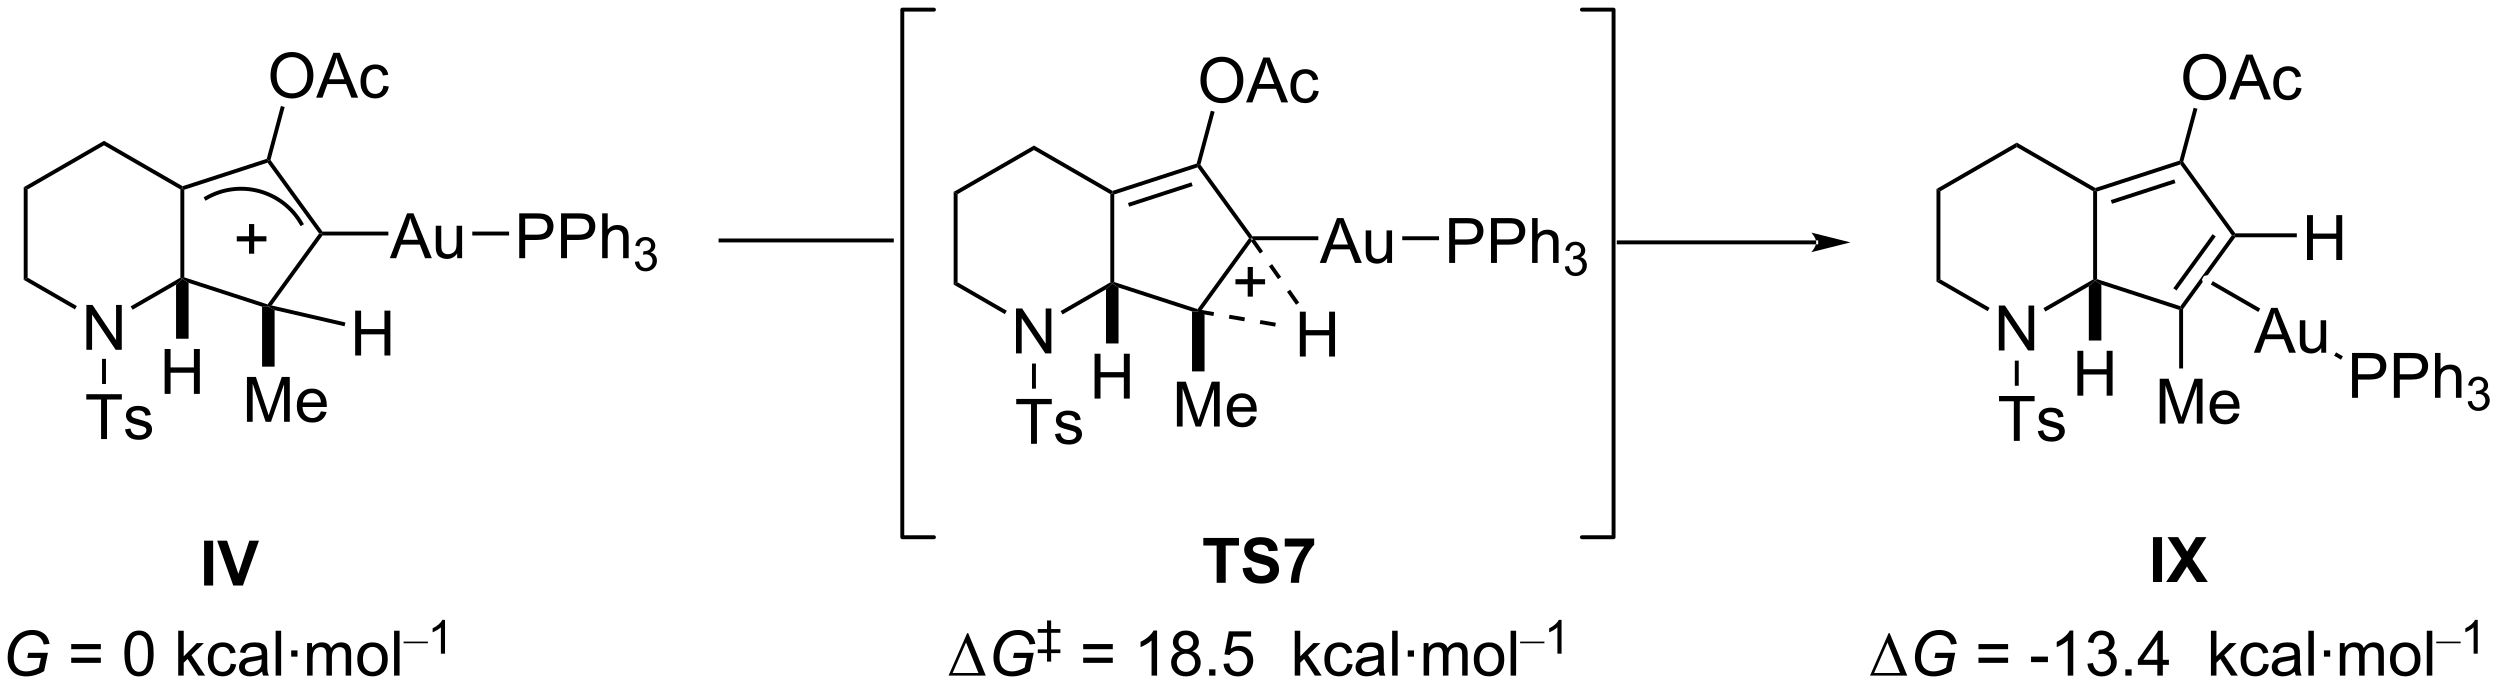 <?xml version="1.0" encoding="UTF-8"?>
<!DOCTYPE svg PUBLIC '-//W3C//DTD SVG 1.0//EN'
          'http://www.w3.org/TR/2001/REC-SVG-20010904/DTD/svg10.dtd'>
<svg stroke-dasharray="none" shape-rendering="auto" xmlns="http://www.w3.org/2000/svg" font-family="'Dialog'" text-rendering="auto" width="875" fill-opacity="1" color-interpolation="auto" color-rendering="auto" preserveAspectRatio="xMidYMid meet" font-size="12px" viewBox="0 0 875 240" fill="black" xmlns:xlink="http://www.w3.org/1999/xlink" stroke="black" image-rendering="auto" stroke-miterlimit="10" stroke-linecap="square" stroke-linejoin="miter" font-style="normal" stroke-width="1" height="240" stroke-dashoffset="0" font-weight="normal" stroke-opacity="1"
><!--Generated by the Batik Graphics2D SVG Generator--><defs id="genericDefs"
  /><g
  ><defs id="defs1"
    ><clipPath clipPathUnits="userSpaceOnUse" id="clipPath1"
      ><path d="M1.447 0.646 L329.214 0.646 L329.214 90.414 L1.447 90.414 L1.447 0.646 Z"
      /></clipPath
      ><clipPath clipPathUnits="userSpaceOnUse" id="clipPath2"
      ><path d="M98.657 342.279 L98.657 429.551 L417.311 429.551 L417.311 342.279 Z"
      /></clipPath
    ></defs
    ><g transform="scale(2.667,2.667) translate(-1.447,-0.646) matrix(1.029,0,0,1.029,-100.032,-351.423)"
    ><path d="M109.636 386.759 L109.636 381.033 L110.414 381.033 L113.422 385.527 L113.422 381.033 L114.149 381.033 L114.149 386.759 L113.37 386.759 L110.362 382.259 L110.362 386.759 L109.636 386.759 Z" stroke="none" clip-path="url(#clipPath2)"
    /></g
    ><g transform="matrix(2.743,0,0,2.743,-270.611,-938.85)"
    ><path d="M102.182 377.695 L101.682 377.983 L101.682 366.155 L102.182 366.443 Z" stroke="none" clip-path="url(#clipPath2)"
    /></g
    ><g transform="matrix(2.743,0,0,2.743,-270.611,-938.85)"
    ><path d="M102.182 366.443 L101.682 366.155 L111.926 360.24 L111.926 360.818 Z" stroke="none" clip-path="url(#clipPath2)"
    /></g
    ><g transform="matrix(2.743,0,0,2.743,-270.611,-938.85)"
    ><path d="M111.926 360.818 L111.926 360.24 L121.949 366.027 L121.92 366.299 L121.67 366.443 Z" stroke="none" clip-path="url(#clipPath2)"
    /></g
    ><g transform="matrix(2.743,0,0,2.743,-270.611,-938.85)"
    ><path d="M121.67 366.443 L121.92 366.299 L122.17 366.481 L122.17 377.658 L121.92 377.839 L121.67 377.695 Z" stroke="none" clip-path="url(#clipPath2)"
    /></g
    ><g transform="matrix(2.743,0,0,2.743,-270.611,-938.85)"
    ><path d="M121.67 377.695 L121.92 377.839 L121.12 378.59 L115.576 381.791 L115.326 381.358 Z" stroke="none" clip-path="url(#clipPath2)"
    /></g
    ><g transform="matrix(2.743,0,0,2.743,-270.611,-938.85)"
    ><path d="M108.461 381.32 L108.211 381.753 L101.682 377.983 L102.182 377.695 Z" stroke="none" clip-path="url(#clipPath2)"
    /></g
    ><g transform="matrix(2.743,0,0,2.743,-270.611,-938.85)"
    ><path d="M122.17 366.481 L121.92 366.299 L121.949 366.027 L132.689 362.537 L132.895 362.733 L132.8 363.027 Z" stroke="none" clip-path="url(#clipPath2)"
    /></g
    ><g transform="matrix(2.743,0,0,2.743,-270.611,-938.85)"
    ><path d="M132.8 363.027 L132.895 362.733 L133.168 362.683 L139.806 371.819 L139.679 372.069 L139.369 372.069 Z" stroke="none" clip-path="url(#clipPath2)"
    /></g
    ><g transform="matrix(2.743,0,0,2.743,-270.611,-938.85)"
    ><path d="M139.369 372.069 L139.679 372.069 L139.806 372.319 L133.32 381.247 L132.895 381.405 L132.8 381.111 Z" stroke="none" clip-path="url(#clipPath2)"
    /></g
    ><g transform="matrix(2.743,0,0,2.743,-270.611,-938.85)"
    ><path d="M132.8 381.111 L132.895 381.405 L132.095 381.408 L122.72 378.362 L121.92 377.839 L122.17 377.658 Z" stroke="none" clip-path="url(#clipPath2)"
    /></g
    ><g transform="matrix(2.743,0,0,2.743,-270.611,-938.85)"
    ><path d="M119.661 392.529 L119.661 386.803 L120.419 386.803 L120.419 389.154 L123.395 389.154 L123.395 386.803 L124.153 386.803 L124.153 392.529 L123.395 392.529 L123.395 389.829 L120.419 389.829 L120.419 392.529 L119.661 392.529 Z" stroke="none" clip-path="url(#clipPath2)"
    /></g
    ><g transform="matrix(2.743,0,0,2.743,-270.611,-938.85)"
    ><path d="M121.12 378.59 L121.92 377.839 L122.72 378.362 L122.72 385.495 L121.12 385.495 Z" stroke="none" clip-path="url(#clipPath2)"
    /></g
    ><g transform="matrix(2.743,0,0,2.743,-270.611,-938.85)"
    ><path d="M130.164 396.095 L130.164 390.369 L131.305 390.369 L132.661 394.423 Q132.849 394.988 132.935 395.27 Q133.031 394.957 133.24 394.353 L134.609 390.369 L135.63 390.369 L135.63 396.095 L134.899 396.095 L134.899 391.301 L133.234 396.095 L132.552 396.095 L130.896 391.22 L130.896 396.095 L130.164 396.095 ZM139.602 394.759 L140.328 394.848 Q140.156 395.486 139.69 395.837 Q139.227 396.189 138.505 396.189 Q137.594 396.189 137.06 395.629 Q136.529 395.067 136.529 394.056 Q136.529 393.009 137.068 392.431 Q137.607 391.853 138.466 391.853 Q139.297 391.853 139.823 392.421 Q140.352 392.986 140.352 394.012 Q140.352 394.075 140.349 394.2 L137.255 394.2 Q137.294 394.884 137.641 395.249 Q137.99 395.611 138.508 395.611 Q138.896 395.611 139.169 395.408 Q139.443 395.205 139.602 394.759 ZM137.294 393.621 L139.609 393.621 Q139.563 393.098 139.344 392.837 Q139.008 392.431 138.474 392.431 Q137.99 392.431 137.659 392.757 Q137.328 393.08 137.294 393.621 Z" stroke="none" clip-path="url(#clipPath2)"
    /></g
    ><g transform="matrix(2.743,0,0,2.743,-270.611,-938.85)"
    ><path d="M132.095 381.408 L132.895 381.405 L133.695 381.846 L133.695 389.061 L132.095 389.061 Z" stroke="none" clip-path="url(#clipPath2)"
    /></g
    ><g transform="matrix(2.743,0,0,2.743,-270.611,-938.85)"
    ><path d="M148.395 375.219 L150.596 369.493 L151.414 369.493 L153.757 375.219 L152.893 375.219 L152.226 373.485 L149.83 373.485 L149.203 375.219 L148.395 375.219 ZM150.049 372.868 L151.992 372.868 L151.393 371.282 Q151.119 370.558 150.987 370.094 Q150.877 370.644 150.679 371.188 L150.049 372.868 ZM156.992 375.219 L156.992 374.61 Q156.507 375.313 155.674 375.313 Q155.307 375.313 154.989 375.172 Q154.671 375.032 154.515 374.818 Q154.362 374.605 154.299 374.297 Q154.257 374.089 154.257 373.641 L154.257 371.071 L154.96 371.071 L154.96 373.37 Q154.96 373.922 155.002 374.112 Q155.07 374.391 155.283 374.55 Q155.5 374.706 155.815 374.706 Q156.132 374.706 156.408 374.545 Q156.687 374.383 156.802 374.105 Q156.916 373.823 156.916 373.292 L156.916 371.071 L157.619 371.071 L157.619 375.219 L156.992 375.219 Z" stroke="none" clip-path="url(#clipPath2)"
    /></g
    ><g transform="matrix(2.743,0,0,2.743,-270.611,-938.85)"
    ><path d="M139.806 372.319 L139.679 372.069 L139.806 371.819 L148.21 371.819 L148.21 372.319 Z" stroke="none" clip-path="url(#clipPath2)"
    /></g
    ><g transform="matrix(2.743,0,0,2.743,-270.611,-938.85)"
    ><path d="M164.908 375.219 L164.908 369.493 L167.07 369.493 Q167.64 369.493 167.939 369.547 Q168.361 369.618 168.645 369.816 Q168.931 370.011 169.106 370.368 Q169.28 370.722 169.28 371.149 Q169.28 371.878 168.814 372.386 Q168.351 372.891 167.135 372.891 L165.666 372.891 L165.666 375.219 L164.908 375.219 ZM165.666 372.214 L167.148 372.214 Q167.882 372.214 168.189 371.941 Q168.499 371.667 168.499 371.172 Q168.499 370.813 168.317 370.558 Q168.135 370.3 167.838 370.219 Q167.648 370.167 167.132 370.167 L165.666 370.167 L165.666 372.214 ZM170.244 375.219 L170.244 369.493 L172.405 369.493 Q172.976 369.493 173.275 369.547 Q173.697 369.618 173.981 369.816 Q174.268 370.011 174.442 370.368 Q174.616 370.722 174.616 371.149 Q174.616 371.878 174.15 372.386 Q173.687 372.891 172.471 372.891 L171.002 372.891 L171.002 375.219 L170.244 375.219 ZM171.002 372.214 L172.484 372.214 Q173.218 372.214 173.525 371.941 Q173.835 371.667 173.835 371.172 Q173.835 370.813 173.653 370.558 Q173.471 370.3 173.174 370.219 Q172.984 370.167 172.468 370.167 L171.002 370.167 L171.002 372.214 ZM175.491 375.219 L175.491 369.493 L176.195 369.493 L176.195 371.547 Q176.687 370.977 177.437 370.977 Q177.898 370.977 178.236 371.159 Q178.577 371.339 178.723 371.659 Q178.869 371.98 178.869 372.589 L178.869 375.219 L178.166 375.219 L178.166 372.589 Q178.166 372.063 177.937 371.823 Q177.71 371.581 177.291 371.581 Q176.978 371.581 176.702 371.745 Q176.429 371.907 176.312 372.185 Q176.195 372.461 176.195 372.948 L176.195 375.219 L175.491 375.219 Z" stroke="none" clip-path="url(#clipPath2)"
    /></g
    ><g transform="matrix(2.743,0,0,2.743,-270.611,-938.85)"
    ><path d="M179.664 375.684 L180.191 375.614 Q180.283 376.063 180.5 376.261 Q180.719 376.458 181.033 376.458 Q181.404 376.458 181.66 376.2 Q181.918 375.942 181.918 375.561 Q181.918 375.198 181.68 374.964 Q181.443 374.727 181.076 374.727 Q180.928 374.727 180.705 374.786 L180.764 374.323 Q180.816 374.329 180.847 374.329 Q181.185 374.329 181.455 374.153 Q181.725 373.977 181.725 373.61 Q181.725 373.321 181.527 373.132 Q181.332 372.94 181.021 372.94 Q180.713 372.94 180.508 373.134 Q180.303 373.327 180.244 373.714 L179.717 373.62 Q179.814 373.089 180.156 372.798 Q180.5 372.507 181.01 372.507 Q181.361 372.507 181.656 372.657 Q181.953 372.808 182.109 373.069 Q182.266 373.329 182.266 373.622 Q182.266 373.901 182.115 374.13 Q181.967 374.358 181.674 374.493 Q182.055 374.581 182.266 374.858 Q182.476 375.134 182.476 375.55 Q182.476 376.112 182.066 376.505 Q181.656 376.895 181.029 376.895 Q180.465 376.895 180.09 376.559 Q179.717 376.222 179.664 375.684 Z" stroke="none" clip-path="url(#clipPath2)"
    /></g
    ><g transform="matrix(2.743,0,0,2.743,-270.611,-938.85)"
    ><path d="M158.919 372.319 L158.919 371.819 L163.616 371.819 L163.616 372.319 Z" stroke="none" clip-path="url(#clipPath2)"
    /></g
    ><g transform="matrix(2.743,0,0,2.743,-270.611,-938.85)"
    ><path d="M133.17 351.947 Q133.17 350.52 133.936 349.715 Q134.702 348.908 135.912 348.908 Q136.704 348.908 137.339 349.288 Q137.977 349.666 138.311 350.343 Q138.647 351.02 138.647 351.879 Q138.647 352.752 138.295 353.439 Q137.944 354.127 137.298 354.481 Q136.655 354.835 135.907 354.835 Q135.1 354.835 134.462 354.445 Q133.827 354.051 133.498 353.377 Q133.17 352.7 133.17 351.947 ZM133.952 351.958 Q133.952 352.994 134.506 353.59 Q135.063 354.184 135.905 354.184 Q136.759 354.184 137.311 353.583 Q137.865 352.981 137.865 351.877 Q137.865 351.176 137.629 350.656 Q137.392 350.135 136.936 349.848 Q136.483 349.559 135.915 349.559 Q135.11 349.559 134.53 350.114 Q133.952 350.666 133.952 351.958 ZM138.992 354.736 L141.192 349.01 L142.01 349.01 L144.354 354.736 L143.489 354.736 L142.823 353.002 L140.427 353.002 L139.799 354.736 L138.992 354.736 ZM140.645 352.385 L142.588 352.385 L141.989 350.799 Q141.716 350.075 141.583 349.611 Q141.474 350.161 141.276 350.705 L140.645 352.385 ZM147.575 353.215 L148.268 353.307 Q148.153 354.02 147.687 354.426 Q147.221 354.83 146.541 354.83 Q145.69 354.83 145.172 354.273 Q144.653 353.715 144.653 352.676 Q144.653 352.004 144.875 351.502 Q145.099 350.997 145.554 350.747 Q146.01 350.494 146.544 350.494 Q147.221 350.494 147.651 350.835 Q148.08 351.176 148.2 351.807 L147.518 351.911 Q147.419 351.494 147.172 351.283 Q146.924 351.072 146.573 351.072 Q146.041 351.072 145.708 351.452 Q145.377 351.833 145.377 352.658 Q145.377 353.494 145.698 353.874 Q146.018 354.252 146.534 354.252 Q146.948 354.252 147.224 353.999 Q147.502 353.744 147.575 353.215 Z" stroke="none" clip-path="url(#clipPath2)"
    /></g
    ><g transform="matrix(2.743,0,0,2.743,-270.611,-938.85)"
    ><path d="M133.168 362.683 L132.895 362.733 L132.689 362.537 L134.495 355.797 L134.978 355.926 Z" stroke="none" clip-path="url(#clipPath2)"
    /></g
    ><g transform="matrix(2.743,0,0,2.743,-270.611,-938.85)"
    ><path d="M111.552 398.299 L111.552 393.247 L109.664 393.247 L109.664 392.573 L114.203 392.573 L114.203 393.247 L112.309 393.247 L112.309 398.299 L111.552 398.299 ZM114.61 397.06 L115.306 396.95 Q115.363 397.37 115.631 397.594 Q115.899 397.815 116.379 397.815 Q116.863 397.815 117.097 397.617 Q117.332 397.419 117.332 397.153 Q117.332 396.916 117.126 396.778 Q116.98 396.685 116.407 396.541 Q115.634 396.346 115.334 396.203 Q115.035 396.06 114.881 395.81 Q114.728 395.557 114.728 395.252 Q114.728 394.974 114.853 394.739 Q114.98 394.502 115.199 394.346 Q115.363 394.224 115.647 394.14 Q115.931 394.057 116.254 394.057 Q116.743 394.057 117.11 394.198 Q117.48 394.338 117.655 394.578 Q117.832 394.817 117.899 395.221 L117.212 395.315 Q117.165 394.995 116.938 394.815 Q116.715 394.635 116.306 394.635 Q115.821 394.635 115.613 394.797 Q115.407 394.955 115.407 395.169 Q115.407 395.307 115.493 395.416 Q115.579 395.528 115.761 395.604 Q115.868 395.643 116.384 395.784 Q117.129 395.982 117.423 396.109 Q117.72 396.237 117.886 396.479 Q118.056 396.721 118.056 397.08 Q118.056 397.432 117.85 397.742 Q117.644 398.052 117.256 398.224 Q116.871 398.393 116.384 398.393 Q115.574 398.393 115.149 398.057 Q114.728 397.721 114.61 397.06 Z" stroke="none" clip-path="url(#clipPath2)"
    /></g
    ><g transform="matrix(2.743,0,0,2.743,-270.611,-938.85)"
    ><path d="M111.676 388.059 L112.176 388.059 L112.176 391.265 L111.676 391.265 Z" stroke="none" clip-path="url(#clipPath2)"
    /></g
    ><g transform="matrix(2.743,0,0,2.743,-270.611,-938.85)"
    ><path d="M124.697 416.984 L124.697 411.258 L125.853 411.258 L125.853 416.984 L124.697 416.984 ZM128.417 416.984 L126.367 411.258 L127.623 411.258 L129.073 415.495 L130.474 411.258 L131.701 411.258 L129.651 416.984 L128.417 416.984 Z" stroke="none" clip-path="url(#clipPath2)"
    /></g
    ><g transform="matrix(2.743,0,0,2.743,-270.611,-938.85)"
    ><path d="M143.974 387.634 L143.974 381.908 L144.732 381.908 L144.732 384.259 L147.709 384.259 L147.709 381.908 L148.466 381.908 L148.466 387.634 L147.709 387.634 L147.709 384.934 L144.732 384.934 L144.732 387.634 L143.974 387.634 Z" stroke="none" clip-path="url(#clipPath2)"
    /></g
    ><g transform="matrix(2.743,0,0,2.743,-270.611,-938.85)"
    ><path d="M133.695 381.846 L132.895 381.405 L133.32 381.247 L142.731 383.419 L142.618 383.906 Z" stroke="none" clip-path="url(#clipPath2)"
    /></g
    ><g transform="matrix(2.743,0,0,2.743,-270.611,-938.85)"
    ><path d="M228.294 387.36 L228.294 381.634 L229.073 381.634 L232.081 386.128 L232.081 381.634 L232.807 381.634 L232.807 387.36 L232.028 387.36 L229.021 382.86 L229.021 387.36 L228.294 387.36 Z" stroke="none" clip-path="url(#clipPath2)"
    /></g
    ><g transform="matrix(2.743,0,0,2.743,-270.611,-938.85)"
    ><path d="M220.841 378.296 L220.341 378.585 L220.341 366.756 L220.841 367.045 Z" stroke="none" clip-path="url(#clipPath2)"
    /></g
    ><g transform="matrix(2.743,0,0,2.743,-270.611,-938.85)"
    ><path d="M220.841 367.045 L220.341 366.756 L230.585 360.842 L230.585 361.419 Z" stroke="none" clip-path="url(#clipPath2)"
    /></g
    ><g transform="matrix(2.743,0,0,2.743,-270.611,-938.85)"
    ><path d="M230.585 361.419 L230.585 360.842 L240.607 366.628 L240.579 366.9 L240.329 367.045 Z" stroke="none" clip-path="url(#clipPath2)"
    /></g
    ><g transform="matrix(2.743,0,0,2.743,-270.611,-938.85)"
    ><path d="M240.329 367.045 L240.579 366.9 L240.829 367.082 L240.829 378.259 L240.579 378.44 L240.329 378.296 Z" stroke="none" clip-path="url(#clipPath2)"
    /></g
    ><g transform="matrix(2.743,0,0,2.743,-270.611,-938.85)"
    ><path d="M240.329 378.296 L240.579 378.44 L239.779 379.191 L234.235 382.392 L233.985 381.959 Z" stroke="none" clip-path="url(#clipPath2)"
    /></g
    ><g transform="matrix(2.743,0,0,2.743,-270.611,-938.85)"
    ><path d="M227.119 381.921 L226.869 382.354 L220.341 378.585 L220.841 378.296 Z" stroke="none" clip-path="url(#clipPath2)"
    /></g
    ><g transform="matrix(2.743,0,0,2.743,-270.611,-938.85)"
    ><path d="M240.829 367.082 L240.579 366.9 L240.607 366.628 L251.348 363.138 L251.554 363.334 L251.458 363.628 ZM242.733 368.647 L250.838 366.014 L250.683 365.538 L242.579 368.172 Z" stroke="none" clip-path="url(#clipPath2)"
    /></g
    ><g transform="matrix(2.743,0,0,2.743,-270.611,-938.85)"
    ><path d="M251.458 363.628 L251.554 363.334 L251.826 363.284 L258.464 372.42 L258.337 372.67 L258.028 372.67 Z" stroke="none" clip-path="url(#clipPath2)"
    /></g
    ><g transform="matrix(2.743,0,0,2.743,-270.611,-938.85)"
    ><path d="M258.028 372.67 L258.337 372.67 L258.334 373.1 L251.993 381.828 L251.554 382.006 L251.458 381.712 Z" stroke="none" clip-path="url(#clipPath2)"
    /></g
    ><g transform="matrix(2.743,0,0,2.743,-270.611,-938.85)"
    ><path d="M251.458 381.712 L251.554 382.006 L250.754 382.009 L241.379 378.963 L240.579 378.44 L240.829 378.259 Z" stroke="none" clip-path="url(#clipPath2)"
    /></g
    ><g transform="matrix(2.743,0,0,2.743,-270.611,-938.85)"
    ><path d="M238.319 393.13 L238.319 387.404 L239.077 387.404 L239.077 389.755 L242.054 389.755 L242.054 387.404 L242.811 387.404 L242.811 393.13 L242.054 393.13 L242.054 390.43 L239.077 390.43 L239.077 393.13 L238.319 393.13 Z" stroke="none" clip-path="url(#clipPath2)"
    /></g
    ><g transform="matrix(2.743,0,0,2.743,-270.611,-938.85)"
    ><path d="M239.779 379.191 L240.579 378.44 L241.379 378.963 L241.379 386.096 L239.779 386.096 Z" stroke="none" clip-path="url(#clipPath2)"
    /></g
    ><g transform="matrix(2.743,0,0,2.743,-270.611,-938.85)"
    ><path d="M248.823 396.696 L248.823 390.97 L249.963 390.97 L251.32 395.024 Q251.507 395.59 251.594 395.871 Q251.69 395.558 251.898 394.954 L253.268 390.97 L254.289 390.97 L254.289 396.696 L253.557 396.696 L253.557 391.902 L251.893 396.696 L251.211 396.696 L249.554 391.821 L249.554 396.696 L248.823 396.696 ZM258.26 395.361 L258.987 395.449 Q258.815 396.087 258.349 396.439 Q257.885 396.79 257.164 396.79 Q256.252 396.79 255.719 396.23 Q255.187 395.668 255.187 394.657 Q255.187 393.611 255.726 393.032 Q256.265 392.454 257.125 392.454 Q257.955 392.454 258.481 393.022 Q259.01 393.587 259.01 394.613 Q259.01 394.676 259.007 394.801 L255.914 394.801 Q255.953 395.486 256.299 395.85 Q256.648 396.212 257.166 396.212 Q257.554 396.212 257.828 396.009 Q258.101 395.806 258.26 395.361 ZM255.953 394.222 L258.268 394.222 Q258.221 393.699 258.002 393.439 Q257.666 393.032 257.132 393.032 Q256.648 393.032 256.317 393.358 Q255.987 393.681 255.953 394.222 Z" stroke="none" clip-path="url(#clipPath2)"
    /></g
    ><g transform="matrix(2.743,0,0,2.743,-270.611,-938.85)"
    ><path d="M250.754 382.009 L251.554 382.006 L252.354 382.397 L252.354 389.662 L250.754 389.662 Z" stroke="none" clip-path="url(#clipPath2)"
    /></g
    ><g transform="matrix(2.743,0,0,2.743,-270.611,-938.85)"
    ><path d="M267.054 375.82 L269.254 370.094 L270.072 370.094 L272.416 375.82 L271.551 375.82 L270.885 374.086 L268.489 374.086 L267.861 375.82 L267.054 375.82 ZM268.707 373.469 L270.65 373.469 L270.051 371.883 Q269.778 371.159 269.645 370.695 Q269.536 371.245 269.338 371.789 L268.707 373.469 ZM275.65 375.82 L275.65 375.211 Q275.166 375.914 274.332 375.914 Q273.965 375.914 273.648 375.773 Q273.33 375.633 273.174 375.419 Q273.02 375.206 272.957 374.898 Q272.916 374.69 272.916 374.242 L272.916 371.672 L273.619 371.672 L273.619 373.971 Q273.619 374.523 273.661 374.714 Q273.728 374.992 273.942 375.151 Q274.158 375.307 274.473 375.307 Q274.791 375.307 275.067 375.146 Q275.346 374.984 275.46 374.706 Q275.575 374.425 275.575 373.893 L275.575 371.672 L276.278 371.672 L276.278 375.82 L275.65 375.82 Z" stroke="none" clip-path="url(#clipPath2)"
    /></g
    ><g transform="matrix(2.743,0,0,2.743,-270.611,-938.85)"
    ><path d="M258.82 372.92 L258.337 372.67 L258.464 372.42 L266.869 372.42 L266.869 372.92 Z" stroke="none" clip-path="url(#clipPath2)"
    /></g
    ><g transform="matrix(2.743,0,0,2.743,-270.611,-938.85)"
    ><path d="M283.567 375.82 L283.567 370.094 L285.728 370.094 Q286.298 370.094 286.598 370.148 Q287.02 370.219 287.304 370.417 Q287.59 370.612 287.764 370.969 Q287.939 371.323 287.939 371.75 Q287.939 372.479 287.473 372.987 Q287.009 373.492 285.793 373.492 L284.324 373.492 L284.324 375.82 L283.567 375.82 ZM284.324 372.815 L285.806 372.815 Q286.541 372.815 286.848 372.542 Q287.158 372.268 287.158 371.773 Q287.158 371.414 286.975 371.159 Q286.793 370.901 286.496 370.82 Q286.306 370.768 285.791 370.768 L284.324 370.768 L284.324 372.815 ZM288.902 375.82 L288.902 370.094 L291.064 370.094 Q291.634 370.094 291.934 370.148 Q292.356 370.219 292.639 370.417 Q292.926 370.612 293.1 370.969 Q293.275 371.323 293.275 371.75 Q293.275 372.479 292.809 372.987 Q292.345 373.492 291.129 373.492 L289.66 373.492 L289.66 375.82 L288.902 375.82 ZM289.66 372.815 L291.142 372.815 Q291.877 372.815 292.184 372.542 Q292.494 372.268 292.494 371.773 Q292.494 371.414 292.311 371.159 Q292.129 370.901 291.832 370.82 Q291.642 370.768 291.127 370.768 L289.66 370.768 L289.66 372.815 ZM294.15 375.82 L294.15 370.094 L294.853 370.094 L294.853 372.148 Q295.345 371.578 296.095 371.578 Q296.556 371.578 296.895 371.76 Q297.236 371.94 297.382 372.26 Q297.527 372.581 297.527 373.19 L297.527 375.82 L296.824 375.82 L296.824 373.19 Q296.824 372.664 296.595 372.425 Q296.369 372.182 295.949 372.182 Q295.637 372.182 295.361 372.346 Q295.087 372.508 294.97 372.786 Q294.853 373.062 294.853 373.55 L294.853 375.82 L294.15 375.82 Z" stroke="none" clip-path="url(#clipPath2)"
    /></g
    ><g transform="matrix(2.743,0,0,2.743,-270.611,-938.85)"
    ><path d="M298.322 376.286 L298.85 376.215 Q298.942 376.664 299.158 376.862 Q299.377 377.059 299.692 377.059 Q300.063 377.059 300.318 376.801 Q300.576 376.543 300.576 376.163 Q300.576 375.799 300.338 375.565 Q300.102 375.329 299.735 375.329 Q299.586 375.329 299.363 375.387 L299.422 374.924 Q299.475 374.93 299.506 374.93 Q299.844 374.93 300.113 374.754 Q300.383 374.579 300.383 374.211 Q300.383 373.922 300.186 373.733 Q299.99 373.541 299.68 373.541 Q299.371 373.541 299.166 373.735 Q298.961 373.928 298.902 374.315 L298.375 374.221 Q298.473 373.69 298.815 373.399 Q299.158 373.108 299.668 373.108 Q300.02 373.108 300.315 373.258 Q300.611 373.409 300.768 373.67 Q300.924 373.93 300.924 374.223 Q300.924 374.502 300.774 374.731 Q300.625 374.959 300.332 375.094 Q300.713 375.182 300.924 375.459 Q301.135 375.735 301.135 376.151 Q301.135 376.713 300.725 377.106 Q300.315 377.497 299.688 377.497 Q299.123 377.497 298.748 377.161 Q298.375 376.823 298.322 376.286 Z" stroke="none" clip-path="url(#clipPath2)"
    /></g
    ><g transform="matrix(2.743,0,0,2.743,-270.611,-938.85)"
    ><path d="M277.578 372.92 L277.578 372.42 L282.274 372.42 L282.274 372.92 Z" stroke="none" clip-path="url(#clipPath2)"
    /></g
    ><g transform="matrix(2.743,0,0,2.743,-270.611,-938.85)"
    ><path d="M251.829 352.548 Q251.829 351.121 252.594 350.317 Q253.36 349.509 254.571 349.509 Q255.363 349.509 255.998 349.889 Q256.636 350.267 256.969 350.944 Q257.305 351.621 257.305 352.481 Q257.305 353.353 256.954 354.04 Q256.602 354.728 255.956 355.082 Q255.313 355.436 254.566 355.436 Q253.758 355.436 253.12 355.046 Q252.485 354.652 252.157 353.978 Q251.829 353.301 251.829 352.548 ZM252.61 352.559 Q252.61 353.595 253.165 354.192 Q253.722 354.785 254.563 354.785 Q255.417 354.785 255.969 354.184 Q256.524 353.582 256.524 352.478 Q256.524 351.777 256.287 351.257 Q256.05 350.736 255.594 350.449 Q255.141 350.16 254.573 350.16 Q253.769 350.16 253.188 350.715 Q252.61 351.267 252.61 352.559 ZM257.65 355.337 L259.851 349.611 L260.669 349.611 L263.012 355.337 L262.148 355.337 L261.481 353.603 L259.085 353.603 L258.458 355.337 L257.65 355.337 ZM259.304 352.986 L261.247 352.986 L260.648 351.4 Q260.374 350.676 260.241 350.212 Q260.132 350.762 259.934 351.306 L259.304 352.986 ZM266.234 353.817 L266.926 353.908 Q266.812 354.621 266.346 355.027 Q265.88 355.431 265.2 355.431 Q264.348 355.431 263.83 354.874 Q263.312 354.317 263.312 353.277 Q263.312 352.606 263.533 352.103 Q263.757 351.598 264.213 351.348 Q264.669 351.095 265.202 351.095 Q265.88 351.095 266.309 351.436 Q266.739 351.777 266.859 352.408 L266.176 352.512 Q266.077 352.095 265.83 351.884 Q265.583 351.673 265.231 351.673 Q264.7 351.673 264.366 352.053 Q264.036 352.434 264.036 353.259 Q264.036 354.095 264.356 354.475 Q264.676 354.853 265.192 354.853 Q265.606 354.853 265.882 354.6 Q266.161 354.345 266.234 353.817 Z" stroke="none" clip-path="url(#clipPath2)"
    /></g
    ><g transform="matrix(2.743,0,0,2.743,-270.611,-938.85)"
    ><path d="M251.826 363.284 L251.554 363.334 L251.348 363.138 L253.154 356.398 L253.637 356.527 Z" stroke="none" clip-path="url(#clipPath2)"
    /></g
    ><g transform="matrix(2.743,0,0,2.743,-270.611,-938.85)"
    ><path d="M230.21 398.9 L230.21 393.848 L228.322 393.848 L228.322 393.174 L232.861 393.174 L232.861 393.848 L230.968 393.848 L230.968 398.9 L230.21 398.9 ZM233.269 397.661 L233.964 397.551 Q234.021 397.971 234.29 398.195 Q234.558 398.416 235.037 398.416 Q235.521 398.416 235.756 398.218 Q235.99 398.02 235.99 397.755 Q235.99 397.518 235.784 397.38 Q235.639 397.286 235.066 397.143 Q234.292 396.947 233.993 396.804 Q233.693 396.661 233.54 396.411 Q233.386 396.158 233.386 395.853 Q233.386 395.575 233.511 395.341 Q233.639 395.103 233.857 394.947 Q234.021 394.825 234.305 394.741 Q234.589 394.658 234.912 394.658 Q235.402 394.658 235.769 394.799 Q236.139 394.94 236.313 395.179 Q236.49 395.419 236.558 395.822 L235.87 395.916 Q235.823 395.596 235.597 395.416 Q235.373 395.236 234.964 395.236 Q234.48 395.236 234.271 395.398 Q234.066 395.557 234.066 395.77 Q234.066 395.908 234.152 396.018 Q234.238 396.13 234.42 396.205 Q234.527 396.244 235.042 396.385 Q235.787 396.583 236.081 396.71 Q236.378 396.838 236.545 397.08 Q236.714 397.322 236.714 397.682 Q236.714 398.033 236.508 398.343 Q236.303 398.653 235.915 398.825 Q235.529 398.994 235.042 398.994 Q234.232 398.994 233.808 398.658 Q233.386 398.322 233.269 397.661 Z" stroke="none" clip-path="url(#clipPath2)"
    /></g
    ><g transform="matrix(2.743,0,0,2.743,-270.611,-938.85)"
    ><path d="M230.335 388.66 L230.835 388.66 L230.835 391.866 L230.335 391.866 Z" stroke="none" clip-path="url(#clipPath2)"
    /></g
    ><g transform="matrix(2.743,0,0,2.743,-270.611,-938.85)"
    ><path d="M264.511 387.766 L264.511 382.039 L265.268 382.039 L265.268 384.391 L268.245 384.391 L268.245 382.039 L269.003 382.039 L269.003 387.766 L268.245 387.766 L268.245 385.065 L265.268 385.065 L265.268 387.766 L264.511 387.766 Z" stroke="none" clip-path="url(#clipPath2)"
    /></g
    ><g transform="matrix(2.743,0,0,2.743,-270.611,-938.85)"
    ><path d="M251.512 382.253 L253.483 382.591 L253.567 382.098 L251.596 381.76 ZM255.454 382.929 L257.425 383.267 L257.51 382.774 L255.539 382.436 ZM259.397 383.605 L261.368 383.943 L261.452 383.45 L259.481 383.112 Z" stroke="none" clip-path="url(#clipPath2)"
    /></g
    ><g transform="matrix(2.743,0,0,2.743,-270.611,-938.85)"
    ><path d="M264.432 380.87 L263.278 379.236 L262.87 379.525 L264.023 381.159 ZM262.125 377.603 L260.971 375.969 L260.563 376.257 L261.716 377.891 ZM259.818 374.335 L258.665 372.701 L258.256 372.989 L259.41 374.623 Z" stroke="none" clip-path="url(#clipPath2)"
    /></g
    ><g transform="matrix(2.743,0,0,2.743,-270.611,-938.85)"
    ><path d="M130.427 374.643 L130.427 373.073 L128.867 373.073 L128.867 372.417 L130.427 372.417 L130.427 370.86 L131.091 370.86 L131.091 372.417 L132.649 372.417 L132.649 373.073 L131.091 373.073 L131.091 374.643 L130.427 374.643 Z" stroke="none" clip-path="url(#clipPath2)"
    /></g
    ><g transform="matrix(2.743,0,0,2.743,-270.611,-938.85)"
    ><path d="M257.856 380.12 L257.856 378.55 L256.296 378.55 L256.296 377.894 L257.856 377.894 L257.856 376.337 L258.52 376.337 L258.52 377.894 L260.077 377.894 L260.077 378.55 L258.52 378.55 L258.52 380.12 L257.856 380.12 Z" stroke="none" clip-path="url(#clipPath2)"
    /></g
    ><g transform="matrix(2.743,0,0,2.743,-270.611,-938.85)"
    ><path d="M330.401 373.448 L330.401 373.448 L305.2 373.448 L304.95 373.448 L304.95 372.948 L305.2 372.948 L330.401 372.948 L330.651 372.948 L330.651 373.448 ZM334.776 373.198 L329.776 371.948 C329.776 371.948 330.401 372.651 330.401 373.198 C330.401 373.745 329.776 374.448 329.776 374.448 Z" stroke="none" clip-path="url(#clipPath2)"
    /></g
    ><g transform="matrix(2.743,0,0,2.743,-270.611,-938.85)"
    ><path d="M353.699 386.987 L353.699 381.26 L354.478 381.26 L357.486 385.755 L357.486 381.26 L358.212 381.26 L358.212 386.987 L357.434 386.987 L354.426 382.487 L354.426 386.987 L353.699 386.987 Z" stroke="none" clip-path="url(#clipPath2)"
    /></g
    ><g transform="matrix(2.743,0,0,2.743,-270.611,-938.85)"
    ><path d="M346.246 377.923 L345.746 378.211 L345.746 366.383 L346.246 366.671 Z" stroke="none" clip-path="url(#clipPath2)"
    /></g
    ><g transform="matrix(2.743,0,0,2.743,-270.611,-938.85)"
    ><path d="M346.246 366.671 L345.746 366.383 L355.99 360.468 L355.99 361.046 Z" stroke="none" clip-path="url(#clipPath2)"
    /></g
    ><g transform="matrix(2.743,0,0,2.743,-270.611,-938.85)"
    ><path d="M355.99 361.046 L355.99 360.468 L366.012 366.255 L365.984 366.527 L365.734 366.671 Z" stroke="none" clip-path="url(#clipPath2)"
    /></g
    ><g transform="matrix(2.743,0,0,2.743,-270.611,-938.85)"
    ><path d="M365.734 366.671 L365.984 366.527 L366.234 366.709 L366.234 377.885 L365.984 378.067 L365.734 377.923 Z" stroke="none" clip-path="url(#clipPath2)"
    /></g
    ><g transform="matrix(2.743,0,0,2.743,-270.611,-938.85)"
    ><path d="M365.734 377.923 L365.984 378.067 L365.184 378.817 L359.64 382.018 L359.39 381.585 Z" stroke="none" clip-path="url(#clipPath2)"
    /></g
    ><g transform="matrix(2.743,0,0,2.743,-270.611,-938.85)"
    ><path d="M352.524 381.548 L352.274 381.981 L345.746 378.211 L346.246 377.923 Z" stroke="none" clip-path="url(#clipPath2)"
    /></g
    ><g transform="matrix(2.743,0,0,2.743,-270.611,-938.85)"
    ><path d="M366.234 366.709 L365.984 366.527 L366.012 366.255 L376.753 362.765 L376.959 362.961 L376.864 363.255 ZM368.138 368.274 L376.243 365.641 L376.089 365.165 L367.984 367.798 Z" stroke="none" clip-path="url(#clipPath2)"
    /></g
    ><g transform="matrix(2.743,0,0,2.743,-270.611,-938.85)"
    ><path d="M376.864 363.255 L376.959 362.961 L377.231 362.911 L383.87 372.047 L383.742 372.297 L383.433 372.297 Z" stroke="none" clip-path="url(#clipPath2)"
    /></g
    ><g transform="matrix(2.743,0,0,2.743,-270.611,-938.85)"
    ><path d="M380.972 372.15 L375.964 379.044 L376.368 379.338 L381.377 372.444 L380.972 372.15 ZM383.433 372.297 L376.864 381.339 L376.959 381.633 L377.209 381.714 L379.715 378.265 L379.715 378.265 L379.625 377.929 L379.875 377.496 L380.371 377.363 L383.87 372.547 L383.742 372.297 Z" stroke="none" clip-path="url(#clipPath2)"
    /></g
    ><g transform="matrix(2.743,0,0,2.743,-270.611,-938.85)"
    ><path d="M376.864 381.339 L376.959 381.633 L376.709 381.815 L366.784 378.59 L365.984 378.067 L366.234 377.885 Z" stroke="none" clip-path="url(#clipPath2)"
    /></g
    ><g transform="matrix(2.743,0,0,2.743,-270.611,-938.85)"
    ><path d="M363.724 392.757 L363.724 387.031 L364.482 387.031 L364.482 389.382 L367.459 389.382 L367.459 387.031 L368.217 387.031 L368.217 392.757 L367.459 392.757 L367.459 390.057 L364.482 390.057 L364.482 392.757 L363.724 392.757 Z" stroke="none" clip-path="url(#clipPath2)"
    /></g
    ><g transform="matrix(2.743,0,0,2.743,-270.611,-938.85)"
    ><path d="M365.184 378.817 L365.984 378.067 L366.784 378.59 L366.784 385.723 L365.184 385.723 Z" stroke="none" clip-path="url(#clipPath2)"
    /></g
    ><g transform="matrix(2.743,0,0,2.743,-270.611,-938.85)"
    ><path d="M374.228 396.323 L374.228 390.596 L375.369 390.596 L376.725 394.651 Q376.913 395.216 376.999 395.498 Q377.095 395.185 377.303 394.581 L378.673 390.596 L379.694 390.596 L379.694 396.323 L378.962 396.323 L378.962 391.529 L377.298 396.323 L376.616 396.323 L374.96 391.448 L374.96 396.323 L374.228 396.323 ZM383.665 394.987 L384.392 395.076 Q384.22 395.714 383.754 396.065 Q383.29 396.417 382.569 396.417 Q381.658 396.417 381.124 395.857 Q380.592 395.294 380.592 394.284 Q380.592 393.237 381.132 392.659 Q381.671 392.081 382.53 392.081 Q383.361 392.081 383.887 392.649 Q384.415 393.214 384.415 394.24 Q384.415 394.302 384.413 394.427 L381.319 394.427 Q381.358 395.112 381.704 395.477 Q382.053 395.839 382.572 395.839 Q382.96 395.839 383.233 395.636 Q383.507 395.433 383.665 394.987 ZM381.358 393.849 L383.673 393.849 Q383.626 393.326 383.408 393.065 Q383.072 392.659 382.538 392.659 Q382.053 392.659 381.723 392.985 Q381.392 393.308 381.358 393.849 Z" stroke="none" clip-path="url(#clipPath2)"
    /></g
    ><g transform="matrix(2.743,0,0,2.743,-270.611,-938.85)"
    ><path d="M376.709 381.815 L376.959 381.633 L377.209 381.714 L377.209 389.289 L376.709 389.289 Z" stroke="none" clip-path="url(#clipPath2)"
    /></g
    ><g transform="matrix(2.743,0,0,2.743,-270.611,-938.85)"
    ><path d="M377.234 352.175 Q377.234 350.748 378 349.943 Q378.765 349.136 379.976 349.136 Q380.768 349.136 381.403 349.516 Q382.041 349.894 382.375 350.571 Q382.711 351.248 382.711 352.107 Q382.711 352.98 382.359 353.667 Q382.007 354.355 381.362 354.709 Q380.718 355.063 379.971 355.063 Q379.164 355.063 378.526 354.672 Q377.89 354.279 377.562 353.605 Q377.234 352.928 377.234 352.175 ZM378.015 352.185 Q378.015 353.222 378.57 353.818 Q379.127 354.412 379.968 354.412 Q380.823 354.412 381.375 353.81 Q381.929 353.209 381.929 352.105 Q381.929 351.404 381.692 350.883 Q381.455 350.362 381 350.076 Q380.546 349.787 379.979 349.787 Q379.174 349.787 378.593 350.342 Q378.015 350.894 378.015 352.185 ZM383.056 354.964 L385.256 349.237 L386.074 349.237 L388.418 354.964 L387.553 354.964 L386.886 353.23 L384.49 353.23 L383.863 354.964 L383.056 354.964 ZM384.709 352.612 L386.652 352.612 L386.053 351.026 Q385.78 350.303 385.647 349.839 Q385.537 350.389 385.339 350.933 L384.709 352.612 ZM391.639 353.443 L392.332 353.534 Q392.217 354.248 391.751 354.654 Q391.285 355.058 390.605 355.058 Q389.754 355.058 389.235 354.5 Q388.717 353.943 388.717 352.904 Q388.717 352.232 388.938 351.73 Q389.162 351.224 389.618 350.974 Q390.074 350.722 390.608 350.722 Q391.285 350.722 391.714 351.063 Q392.144 351.404 392.264 352.034 L391.582 352.139 Q391.483 351.722 391.235 351.511 Q390.988 351.3 390.636 351.3 Q390.105 351.3 389.772 351.68 Q389.441 352.06 389.441 352.886 Q389.441 353.722 389.761 354.102 Q390.082 354.48 390.597 354.48 Q391.011 354.48 391.287 354.227 Q391.566 353.972 391.639 353.443 Z" stroke="none" clip-path="url(#clipPath2)"
    /></g
    ><g transform="matrix(2.743,0,0,2.743,-270.611,-938.85)"
    ><path d="M377.231 362.911 L376.959 362.961 L376.753 362.765 L378.559 356.024 L379.042 356.154 Z" stroke="none" clip-path="url(#clipPath2)"
    /></g
    ><g transform="matrix(2.743,0,0,2.743,-270.611,-938.85)"
    ><path d="M355.615 398.527 L355.615 393.475 L353.727 393.475 L353.727 392.8 L358.266 392.8 L358.266 393.475 L356.373 393.475 L356.373 398.527 L355.615 398.527 ZM358.674 397.288 L359.369 397.178 Q359.427 397.597 359.695 397.821 Q359.963 398.043 360.442 398.043 Q360.927 398.043 361.161 397.845 Q361.395 397.647 361.395 397.381 Q361.395 397.144 361.19 397.006 Q361.044 396.913 360.471 396.769 Q359.697 396.574 359.398 396.431 Q359.099 396.288 358.945 396.038 Q358.791 395.785 358.791 395.48 Q358.791 395.202 358.916 394.967 Q359.044 394.73 359.262 394.574 Q359.427 394.452 359.71 394.368 Q359.994 394.285 360.317 394.285 Q360.807 394.285 361.174 394.425 Q361.544 394.566 361.718 394.806 Q361.895 395.045 361.963 395.449 L361.276 395.543 Q361.229 395.222 361.002 395.043 Q360.778 394.863 360.369 394.863 Q359.885 394.863 359.677 395.024 Q359.471 395.183 359.471 395.397 Q359.471 395.535 359.557 395.644 Q359.643 395.756 359.825 395.832 Q359.932 395.871 360.447 396.012 Q361.192 396.209 361.486 396.337 Q361.783 396.465 361.95 396.707 Q362.119 396.949 362.119 397.308 Q362.119 397.66 361.914 397.97 Q361.708 398.28 361.32 398.452 Q360.934 398.621 360.447 398.621 Q359.637 398.621 359.213 398.285 Q358.791 397.949 358.674 397.288 Z" stroke="none" clip-path="url(#clipPath2)"
    /></g
    ><g transform="matrix(2.743,0,0,2.743,-270.611,-938.85)"
    ><path d="M355.74 388.287 L356.24 388.287 L356.24 391.493 L355.74 391.493 Z" stroke="none" clip-path="url(#clipPath2)"
    /></g
    ><g transform="matrix(2.743,0,0,2.743,-270.611,-938.85)"
    ><path d="M393.023 375.447 L393.023 369.72 L393.781 369.72 L393.781 372.072 L396.757 372.072 L396.757 369.72 L397.515 369.72 L397.515 375.447 L396.757 375.447 L396.757 372.747 L393.781 372.747 L393.781 375.447 L393.023 375.447 Z" stroke="none" clip-path="url(#clipPath2)"
    /></g
    ><g transform="matrix(2.743,0,0,2.743,-270.611,-938.85)"
    ><path d="M391.723 372.047 L391.723 372.547 L383.87 372.547 L383.742 372.297 L383.87 372.047 Z" stroke="none" clip-path="url(#clipPath2)"
    /></g
    ><g transform="matrix(2.743,0,0,2.743,-270.611,-938.85)"
    ><path d="M253.897 416.636 L253.897 411.879 L252.196 411.879 L252.196 410.91 L256.748 410.91 L256.748 411.879 L255.053 411.879 L255.053 416.636 L253.897 416.636 ZM257.2 414.772 L258.325 414.662 Q258.427 415.23 258.737 415.496 Q259.049 415.761 259.575 415.761 Q260.135 415.761 260.416 415.524 Q260.7 415.287 260.7 414.972 Q260.7 414.769 260.58 414.626 Q260.463 414.483 260.166 414.379 Q259.963 414.308 259.239 414.129 Q258.31 413.897 257.935 413.561 Q257.409 413.089 257.409 412.41 Q257.409 411.972 257.656 411.592 Q257.903 411.209 258.37 411.011 Q258.838 410.811 259.497 410.811 Q260.575 410.811 261.12 411.285 Q261.666 411.756 261.692 412.545 L260.536 412.597 Q260.463 412.155 260.218 411.962 Q259.974 411.769 259.487 411.769 Q258.981 411.769 258.698 411.975 Q258.513 412.108 258.513 412.332 Q258.513 412.535 258.685 412.678 Q258.903 412.863 259.747 413.063 Q260.591 413.261 260.995 413.475 Q261.401 413.686 261.627 414.056 Q261.856 414.425 261.856 414.967 Q261.856 415.459 261.583 415.889 Q261.31 416.319 260.81 416.53 Q260.31 416.738 259.565 416.738 Q258.479 416.738 257.896 416.235 Q257.315 415.733 257.2 414.772 ZM262.588 412.006 L262.588 410.988 L266.341 410.988 L266.341 411.785 Q265.877 412.241 265.396 413.097 Q264.916 413.952 264.664 414.915 Q264.411 415.879 264.416 416.636 L263.356 416.636 Q263.385 415.449 263.846 414.214 Q264.31 412.98 265.083 412.006 L262.588 412.006 Z" stroke="none" clip-path="url(#clipPath2)"
    /></g
    ><g transform="matrix(2.743,0,0,2.743,-270.611,-938.85)"
    ><path d="M373.369 416.536 L373.369 410.81 L374.525 410.81 L374.525 416.536 L373.369 416.536 ZM375.045 416.536 L377.003 413.547 L375.23 410.81 L376.581 410.81 L377.73 412.649 L378.855 410.81 L380.193 410.81 L378.412 413.591 L380.37 416.536 L378.974 416.536 L377.706 414.555 L376.433 416.536 L375.045 416.536 Z" stroke="none" clip-path="url(#clipPath2)"
    /></g
    ><g transform="matrix(2.743,0,0,2.743,-270.611,-938.85)"
    ><path d="M190.344 373.203 L190.344 372.703 L212.703 372.703 L212.703 373.203 Z" stroke="none" clip-path="url(#clipPath2)"
    /></g
    ><g stroke-width="0.5" transform="matrix(2.743,0,0,2.743,-270.611,-938.85)" stroke-linejoin="round" stroke-linecap="round"
    ><path fill="none" d="M300.504 410.819 L304.543 410.819 L304.543 343.502 L300.504 343.502" clip-path="url(#clipPath2)"
    /></g
    ><g stroke-width="0.5" transform="matrix(2.743,0,0,2.743,-270.611,-938.85)" stroke-linejoin="round" stroke-linecap="round"
    ><path fill="none" d="M217.824 343.502 L213.785 343.502 L213.785 410.819 L217.824 410.819" clip-path="url(#clipPath2)"
    /></g
    ><g transform="matrix(2.743,0,0,2.743,-270.611,-938.85)"
    ><path d="M386.243 387.282 L388.444 381.556 L389.261 381.556 L391.605 387.282 L390.74 387.282 L390.074 385.548 L387.678 385.548 L387.05 387.282 L386.243 387.282 ZM387.897 384.931 L389.839 384.931 L389.24 383.345 Q388.967 382.621 388.834 382.157 Q388.725 382.707 388.527 383.251 L387.897 384.931 ZM394.839 387.282 L394.839 386.673 Q394.355 387.376 393.522 387.376 Q393.154 387.376 392.837 387.235 Q392.519 387.095 392.363 386.881 Q392.209 386.668 392.147 386.36 Q392.105 386.152 392.105 385.704 L392.105 383.134 L392.808 383.134 L392.808 385.433 Q392.808 385.985 392.85 386.175 Q392.918 386.454 393.131 386.613 Q393.347 386.769 393.662 386.769 Q393.98 386.769 394.256 386.608 Q394.535 386.446 394.649 386.168 Q394.764 385.886 394.764 385.355 L394.764 383.134 L395.467 383.134 L395.467 387.282 L394.839 387.282 Z" stroke="none" clip-path="url(#clipPath2)"
    /></g
    ><g transform="matrix(2.743,0,0,2.743,-270.611,-938.85)"
    ><path d="M380.75 378.579 L381 378.146 L387.057 381.642 L386.807 382.075 Z" stroke="none" clip-path="url(#clipPath2)"
    /></g
    ><g transform="matrix(2.743,0,0,2.743,-270.611,-938.85)"
    ><path d="M102.13 426.22 L102.265 425.571 L104.773 425.571 L104.286 427.902 Q103.812 428.199 103.205 428.389 Q102.601 428.577 102.015 428.577 Q100.765 428.577 100.148 427.821 Q99.63 427.183 99.63 426.183 Q99.63 425.152 100.083 424.308 Q100.539 423.462 101.231 423.058 Q101.927 422.652 102.773 422.652 Q103.382 422.652 103.867 422.873 Q104.351 423.095 104.609 423.465 Q104.867 423.832 104.981 424.426 L104.231 424.509 Q104.109 423.918 103.729 423.605 Q103.349 423.29 102.749 423.29 Q102.13 423.29 101.591 423.629 Q101.052 423.965 100.729 424.647 Q100.406 425.329 100.406 426.196 Q100.406 427.058 100.83 427.501 Q101.257 427.941 102.007 427.941 Q102.755 427.941 103.614 427.449 L103.872 426.22 L102.13 426.22 Z" stroke="none" clip-path="url(#clipPath2)"
    /></g
    ><g transform="matrix(2.743,0,0,2.743,-270.611,-938.85)"
    ><path d="M111.523 425.111 L107.742 425.111 L107.742 424.454 L111.523 424.454 L111.523 425.111 ZM111.523 426.848 L107.742 426.848 L107.742 426.191 L111.523 426.191 L111.523 426.848 ZM114.524 425.652 Q114.524 424.637 114.733 424.019 Q114.941 423.4 115.352 423.064 Q115.766 422.728 116.391 422.728 Q116.852 422.728 117.199 422.913 Q117.548 423.098 117.774 423.449 Q118.001 423.798 118.129 424.301 Q118.259 424.801 118.259 425.652 Q118.259 426.66 118.05 427.28 Q117.845 427.9 117.431 428.238 Q117.019 428.577 116.391 428.577 Q115.563 428.577 115.089 427.98 Q114.524 427.267 114.524 425.652 ZM115.246 425.652 Q115.246 427.064 115.576 427.53 Q115.907 427.996 116.391 427.996 Q116.876 427.996 117.204 427.527 Q117.535 427.058 117.535 425.652 Q117.535 424.238 117.204 423.775 Q116.876 423.308 116.384 423.308 Q115.899 423.308 115.61 423.72 Q115.246 424.243 115.246 425.652 ZM121.394 428.478 L121.394 422.751 L122.097 422.751 L122.097 426.017 L123.761 424.329 L124.673 424.329 L123.087 425.868 L124.832 428.478 L123.964 428.478 L122.595 426.355 L122.097 426.832 L122.097 428.478 L121.394 428.478 ZM128.097 426.957 L128.79 427.048 Q128.675 427.762 128.209 428.168 Q127.743 428.571 127.063 428.571 Q126.212 428.571 125.694 428.014 Q125.175 427.457 125.175 426.418 Q125.175 425.746 125.397 425.243 Q125.621 424.738 126.076 424.488 Q126.532 424.236 127.066 424.236 Q127.743 424.236 128.173 424.577 Q128.602 424.918 128.722 425.548 L128.04 425.652 Q127.941 425.236 127.694 425.025 Q127.446 424.814 127.095 424.814 Q126.563 424.814 126.23 425.194 Q125.899 425.574 125.899 426.4 Q125.899 427.236 126.22 427.616 Q126.54 427.993 127.056 427.993 Q127.47 427.993 127.746 427.741 Q128.024 427.486 128.097 426.957 ZM132.097 427.965 Q131.707 428.298 131.345 428.436 Q130.985 428.571 130.571 428.571 Q129.886 428.571 129.519 428.238 Q129.152 427.902 129.152 427.384 Q129.152 427.079 129.29 426.827 Q129.431 426.574 129.655 426.423 Q129.879 426.269 130.16 426.191 Q130.368 426.137 130.785 426.087 Q131.636 425.986 132.04 425.845 Q132.042 425.699 132.042 425.66 Q132.042 425.23 131.845 425.056 Q131.574 424.816 131.042 424.816 Q130.548 424.816 130.311 424.991 Q130.074 425.165 129.962 425.605 L129.274 425.512 Q129.368 425.071 129.582 424.801 Q129.798 424.527 130.204 424.381 Q130.61 424.236 131.144 424.236 Q131.675 424.236 132.006 424.361 Q132.339 424.486 132.496 424.676 Q132.652 424.863 132.714 425.152 Q132.751 425.332 132.751 425.801 L132.751 426.738 Q132.751 427.72 132.795 427.98 Q132.839 428.238 132.972 428.478 L132.238 428.478 Q132.129 428.259 132.097 427.965 ZM132.04 426.394 Q131.657 426.551 130.892 426.66 Q130.457 426.723 130.277 426.801 Q130.097 426.879 129.998 427.03 Q129.902 427.181 129.902 427.363 Q129.902 427.644 130.115 427.832 Q130.329 428.019 130.738 428.019 Q131.144 428.019 131.459 427.842 Q131.777 427.665 131.925 427.355 Q132.04 427.118 132.04 426.652 L132.04 426.394 ZM133.825 428.478 L133.825 422.751 L134.528 422.751 L134.528 428.478 L133.825 428.478 Z" stroke="none" clip-path="url(#clipPath2)"
    /></g
    ><g transform="matrix(2.743,0,0,2.743,-270.611,-938.85)"
    ><path d="M135.813 426.058 L135.813 425.259 L136.613 425.259 L136.613 426.058 L135.813 426.058 Z" stroke="none" clip-path="url(#clipPath2)"
    /></g
    ><g transform="matrix(2.743,0,0,2.743,-270.611,-938.85)"
    ><path d="M137.841 428.478 L137.841 424.329 L138.468 424.329 L138.468 424.91 Q138.664 424.605 138.987 424.42 Q139.312 424.236 139.726 424.236 Q140.187 424.236 140.481 424.428 Q140.778 424.618 140.898 424.962 Q141.39 424.236 142.179 424.236 Q142.796 424.236 143.127 424.577 Q143.46 424.918 143.46 425.629 L143.46 428.478 L142.762 428.478 L142.762 425.863 Q142.762 425.441 142.692 425.256 Q142.625 425.071 142.445 424.959 Q142.265 424.845 142.023 424.845 Q141.585 424.845 141.296 425.137 Q141.007 425.426 141.007 426.066 L141.007 428.478 L140.304 428.478 L140.304 425.782 Q140.304 425.314 140.132 425.079 Q139.96 424.845 139.57 424.845 Q139.273 424.845 139.02 425.001 Q138.77 425.157 138.656 425.459 Q138.544 425.759 138.544 426.324 L138.544 428.478 L137.841 428.478 ZM144.242 426.402 Q144.242 425.251 144.882 424.696 Q145.419 424.236 146.187 424.236 Q147.044 424.236 147.585 424.795 Q148.13 425.355 148.13 426.345 Q148.13 427.144 147.887 427.605 Q147.648 428.064 147.19 428.319 Q146.731 428.571 146.187 428.571 Q145.317 428.571 144.778 428.014 Q144.242 427.454 144.242 426.402 ZM144.966 426.402 Q144.966 427.199 145.312 427.598 Q145.661 427.993 146.187 427.993 Q146.71 427.993 147.057 427.595 Q147.406 427.196 147.406 426.379 Q147.406 425.611 147.057 425.215 Q146.708 424.816 146.187 424.816 Q145.661 424.816 145.312 425.212 Q144.966 425.605 144.966 426.402 ZM148.938 428.478 L148.938 422.751 L149.641 422.751 L149.641 428.478 L148.938 428.478 Z" stroke="none" clip-path="url(#clipPath2)"
    /></g
    ><g transform="matrix(2.743,0,0,2.743,-270.611,-938.85)"
    ><path d="M153.254 424.35 L150.15 424.35 L150.15 424.137 L153.254 424.137 L153.254 424.35 Z" stroke="none" clip-path="url(#clipPath2)"
    /></g
    ><g transform="matrix(2.743,0,0,2.743,-270.611,-938.85)"
    ><path d="M155.439 425.678 L154.912 425.678 L154.912 422.316 Q154.72 422.498 154.412 422.68 Q154.103 422.861 153.857 422.953 L153.857 422.443 Q154.298 422.234 154.629 421.939 Q154.96 421.642 155.099 421.365 L155.439 421.365 L155.439 425.678 Z" stroke="none" clip-path="url(#clipPath2)"
    /></g
    ><g transform="matrix(2.743,0,0,2.743,-270.611,-938.85)"
    ><path d="M219.687 428.478 L222.062 423.058 L222.195 423.058 L224.437 428.478 L219.687 428.478 ZM223.505 428.144 L221.921 424.254 L220.21 428.144 L223.505 428.144 Z" stroke="none" clip-path="url(#clipPath2)"
    /></g
    ><g transform="matrix(2.743,0,0,2.743,-270.611,-938.85)"
    ><path d="M227.915 426.22 L228.05 425.571 L230.558 425.571 L230.071 427.902 Q229.597 428.199 228.99 428.389 Q228.386 428.577 227.8 428.577 Q226.55 428.577 225.933 427.821 Q225.415 427.183 225.415 426.183 Q225.415 425.152 225.868 424.308 Q226.324 423.462 227.016 423.058 Q227.712 422.652 228.558 422.652 Q229.167 422.652 229.652 422.873 Q230.136 423.095 230.394 423.465 Q230.652 423.832 230.766 424.426 L230.016 424.509 Q229.894 423.918 229.514 423.605 Q229.133 423.29 228.535 423.29 Q227.915 423.29 227.376 423.629 Q226.837 423.965 226.514 424.647 Q226.191 425.329 226.191 426.196 Q226.191 427.058 226.615 427.501 Q227.042 427.941 227.792 427.941 Q228.54 427.941 229.399 427.449 L229.657 426.22 L227.915 426.22 Z" stroke="none" clip-path="url(#clipPath2)"
    /></g
    ><g transform="matrix(2.743,0,0,2.743,-270.611,-938.85)"
    ><path d="M232.251 426.691 L232.251 425.607 L231.073 425.607 L231.073 425.135 L232.251 425.135 L232.251 423.012 L231.073 423.012 L231.073 422.539 L232.251 422.539 L232.251 421.441 L232.779 421.441 L232.779 422.539 L233.958 422.539 L233.958 423.012 L232.779 423.012 L232.779 425.135 L233.958 425.135 L233.958 425.607 L232.779 425.607 L232.779 426.691 L232.251 426.691 Z" stroke="none" clip-path="url(#clipPath2)"
    /></g
    ><g transform="matrix(2.743,0,0,2.743,-270.611,-938.85)"
    ><path d="M240.645 425.111 L236.864 425.111 L236.864 424.454 L240.645 424.454 L240.645 425.111 ZM240.645 426.848 L236.864 426.848 L236.864 426.191 L240.645 426.191 L240.645 426.848 ZM246.295 428.478 L245.591 428.478 L245.591 423.996 Q245.336 424.238 244.925 424.48 Q244.513 424.723 244.185 424.845 L244.185 424.165 Q244.774 423.887 245.214 423.493 Q245.656 423.098 245.841 422.728 L246.295 422.728 L246.295 428.478 ZM249.176 425.371 Q248.739 425.212 248.528 424.915 Q248.317 424.618 248.317 424.204 Q248.317 423.579 248.765 423.155 Q249.215 422.728 249.963 422.728 Q250.713 422.728 251.168 423.163 Q251.627 423.598 251.627 424.223 Q251.627 424.621 251.416 424.918 Q251.207 425.212 250.783 425.371 Q251.309 425.543 251.585 425.926 Q251.861 426.308 251.861 426.84 Q251.861 427.574 251.34 428.077 Q250.822 428.577 249.973 428.577 Q249.127 428.577 248.606 428.074 Q248.088 427.571 248.088 426.821 Q248.088 426.262 248.369 425.887 Q248.653 425.509 249.176 425.371 ZM249.035 424.181 Q249.035 424.587 249.296 424.845 Q249.559 425.103 249.978 425.103 Q250.384 425.103 250.642 424.848 Q250.903 424.59 250.903 424.22 Q250.903 423.832 250.634 423.569 Q250.369 423.306 249.97 423.306 Q249.567 423.306 249.301 423.564 Q249.035 423.821 249.035 424.181 ZM248.809 426.824 Q248.809 427.126 248.952 427.407 Q249.095 427.689 249.377 427.842 Q249.658 427.996 249.981 427.996 Q250.486 427.996 250.814 427.673 Q251.142 427.348 251.142 426.848 Q251.142 426.34 250.804 426.009 Q250.465 425.676 249.957 425.676 Q249.463 425.676 249.134 426.004 Q248.809 426.332 248.809 426.824 ZM252.938 428.478 L252.938 427.676 L253.74 427.676 L253.74 428.478 L252.938 428.478 ZM254.767 426.978 L255.504 426.915 Q255.588 427.454 255.884 427.725 Q256.184 427.996 256.606 427.996 Q257.114 427.996 257.465 427.613 Q257.817 427.23 257.817 426.598 Q257.817 425.996 257.478 425.65 Q257.142 425.301 256.595 425.301 Q256.254 425.301 255.981 425.457 Q255.707 425.611 255.551 425.855 L254.892 425.769 L255.447 422.829 L258.293 422.829 L258.293 423.501 L256.009 423.501 L255.7 425.04 Q256.215 424.681 256.783 424.681 Q257.533 424.681 258.048 425.202 Q258.564 425.72 258.564 426.535 Q258.564 427.314 258.111 427.879 Q257.559 428.577 256.606 428.577 Q255.825 428.577 255.33 428.139 Q254.838 427.699 254.767 426.978 ZM263.86 428.478 L263.86 422.751 L264.563 422.751 L264.563 426.017 L266.227 424.329 L267.138 424.329 L265.552 425.868 L267.297 428.478 L266.43 428.478 L265.06 426.355 L264.563 426.832 L264.563 428.478 L263.86 428.478 ZM270.563 426.957 L271.255 427.048 Q271.141 427.762 270.675 428.168 Q270.209 428.571 269.529 428.571 Q268.677 428.571 268.159 428.014 Q267.641 427.457 267.641 426.418 Q267.641 425.746 267.862 425.243 Q268.086 424.738 268.542 424.488 Q268.998 424.236 269.532 424.236 Q270.209 424.236 270.638 424.577 Q271.068 424.918 271.188 425.548 L270.505 425.652 Q270.407 425.236 270.159 425.025 Q269.912 424.814 269.56 424.814 Q269.029 424.814 268.696 425.194 Q268.365 425.574 268.365 426.4 Q268.365 427.236 268.685 427.616 Q269.005 427.993 269.521 427.993 Q269.935 427.993 270.211 427.741 Q270.49 427.486 270.563 426.957 ZM274.563 427.965 Q274.172 428.298 273.81 428.436 Q273.451 428.571 273.037 428.571 Q272.352 428.571 271.985 428.238 Q271.618 427.902 271.618 427.384 Q271.618 427.079 271.755 426.827 Q271.896 426.574 272.12 426.423 Q272.344 426.269 272.625 426.191 Q272.834 426.137 273.25 426.087 Q274.102 425.986 274.505 425.845 Q274.508 425.699 274.508 425.66 Q274.508 425.23 274.31 425.056 Q274.039 424.816 273.508 424.816 Q273.013 424.816 272.776 424.991 Q272.539 425.165 272.427 425.605 L271.74 425.512 Q271.834 425.071 272.047 424.801 Q272.263 424.527 272.67 424.381 Q273.076 424.236 273.61 424.236 Q274.141 424.236 274.472 424.361 Q274.805 424.486 274.961 424.676 Q275.118 424.863 275.18 425.152 Q275.216 425.332 275.216 425.801 L275.216 426.738 Q275.216 427.72 275.261 427.98 Q275.305 428.238 275.438 428.478 L274.703 428.478 Q274.594 428.259 274.563 427.965 ZM274.505 426.394 Q274.123 426.551 273.357 426.66 Q272.922 426.723 272.743 426.801 Q272.563 426.879 272.464 427.03 Q272.368 427.181 272.368 427.363 Q272.368 427.644 272.581 427.832 Q272.795 428.019 273.203 428.019 Q273.61 428.019 273.925 427.842 Q274.243 427.665 274.391 427.355 Q274.505 427.118 274.505 426.652 L274.505 426.394 ZM276.291 428.478 L276.291 422.751 L276.994 422.751 L276.994 428.478 L276.291 428.478 ZM278.279 426.058 L278.279 425.259 L279.078 425.259 L279.078 426.058 L278.279 426.058 ZM280.306 428.478 L280.306 424.329 L280.934 424.329 L280.934 424.91 Q281.129 424.605 281.452 424.42 Q281.778 424.236 282.192 424.236 Q282.653 424.236 282.947 424.428 Q283.244 424.618 283.364 424.962 Q283.856 424.236 284.645 424.236 Q285.262 424.236 285.593 424.577 Q285.926 424.918 285.926 425.629 L285.926 428.478 L285.228 428.478 L285.228 425.863 Q285.228 425.441 285.158 425.256 Q285.09 425.071 284.911 424.959 Q284.731 424.845 284.489 424.845 Q284.051 424.845 283.762 425.137 Q283.473 425.426 283.473 426.066 L283.473 428.478 L282.77 428.478 L282.77 425.782 Q282.77 425.314 282.598 425.079 Q282.426 424.845 282.036 424.845 Q281.739 424.845 281.486 425.001 Q281.236 425.157 281.121 425.459 Q281.009 425.759 281.009 426.324 L281.009 428.478 L280.306 428.478 ZM286.707 426.402 Q286.707 425.251 287.348 424.696 Q287.884 424.236 288.653 424.236 Q289.509 424.236 290.051 424.795 Q290.595 425.355 290.595 426.345 Q290.595 427.144 290.353 427.605 Q290.114 428.064 289.655 428.319 Q289.197 428.571 288.653 428.571 Q287.783 428.571 287.244 428.014 Q286.707 427.454 286.707 426.402 ZM287.431 426.402 Q287.431 427.199 287.778 427.598 Q288.127 427.993 288.653 427.993 Q289.176 427.993 289.522 427.595 Q289.871 427.196 289.871 426.379 Q289.871 425.611 289.522 425.215 Q289.173 424.816 288.653 424.816 Q288.127 424.816 287.778 425.212 Q287.431 425.605 287.431 426.402 ZM291.404 428.478 L291.404 422.751 L292.107 422.751 L292.107 428.478 L291.404 428.478 Z" stroke="none" clip-path="url(#clipPath2)"
    /></g
    ><g transform="matrix(2.743,0,0,2.743,-270.611,-938.85)"
    ><path d="M295.719 424.35 L292.616 424.35 L292.616 424.137 L295.719 424.137 L295.719 424.35 Z" stroke="none" clip-path="url(#clipPath2)"
    /></g
    ><g transform="matrix(2.743,0,0,2.743,-270.611,-938.85)"
    ><path d="M297.905 425.678 L297.377 425.678 L297.377 422.316 Q297.186 422.498 296.877 422.68 Q296.569 422.861 296.323 422.953 L296.323 422.443 Q296.764 422.234 297.094 421.939 Q297.426 421.642 297.565 421.365 L297.905 421.365 L297.905 425.678 Z" stroke="none" clip-path="url(#clipPath2)"
    /></g
    ><g transform="matrix(2.743,0,0,2.743,-270.611,-938.85)"
    ><path d="M337.264 428.478 L339.639 423.058 L339.772 423.058 L342.014 428.478 L337.264 428.478 ZM341.082 428.144 L339.498 424.254 L337.787 428.144 L341.082 428.144 Z" stroke="none" clip-path="url(#clipPath2)"
    /></g
    ><g transform="matrix(2.743,0,0,2.743,-270.611,-938.85)"
    ><path d="M345.492 426.22 L345.627 425.571 L348.135 425.571 L347.648 427.902 Q347.174 428.199 346.567 428.389 Q345.963 428.577 345.377 428.577 Q344.127 428.577 343.51 427.821 Q342.992 427.183 342.992 426.183 Q342.992 425.152 343.445 424.308 Q343.901 423.462 344.593 423.058 Q345.289 422.652 346.135 422.652 Q346.744 422.652 347.229 422.873 Q347.713 423.095 347.971 423.465 Q348.229 423.832 348.343 424.426 L347.593 424.509 Q347.471 423.918 347.091 423.605 Q346.711 423.29 346.111 423.29 Q345.492 423.29 344.953 423.629 Q344.414 423.965 344.091 424.647 Q343.768 425.329 343.768 426.196 Q343.768 427.058 344.192 427.501 Q344.619 427.941 345.369 427.941 Q346.117 427.941 346.976 427.449 L347.234 426.22 L345.492 426.22 Z" stroke="none" clip-path="url(#clipPath2)"
    /></g
    ><g transform="matrix(2.743,0,0,2.743,-270.611,-938.85)"
    ><path d="M354.885 425.111 L351.104 425.111 L351.104 424.454 L354.885 424.454 L354.885 425.111 ZM354.885 426.848 L351.104 426.848 L351.104 426.191 L354.885 426.191 L354.885 426.848 ZM357.808 426.759 L357.808 426.051 L359.967 426.051 L359.967 426.759 L357.808 426.759 ZM363.199 428.478 L362.496 428.478 L362.496 423.996 Q362.24 424.238 361.829 424.48 Q361.418 424.723 361.089 424.845 L361.089 424.165 Q361.678 423.887 362.118 423.493 Q362.561 423.098 362.746 422.728 L363.199 422.728 L363.199 428.478 ZM365.002 426.965 L365.705 426.871 Q365.828 427.47 366.117 427.733 Q366.408 427.996 366.828 427.996 Q367.322 427.996 367.664 427.652 Q368.007 427.308 368.007 426.801 Q368.007 426.316 367.69 426.004 Q367.375 425.689 366.885 425.689 Q366.687 425.689 366.39 425.767 L366.468 425.15 Q366.539 425.157 366.58 425.157 Q367.031 425.157 367.39 424.923 Q367.75 424.689 367.75 424.199 Q367.75 423.814 367.487 423.561 Q367.226 423.306 366.812 423.306 Q366.401 423.306 366.127 423.564 Q365.854 423.821 365.776 424.337 L365.072 424.212 Q365.203 423.504 365.658 423.116 Q366.117 422.728 366.796 422.728 Q367.265 422.728 367.658 422.928 Q368.054 423.129 368.263 423.478 Q368.471 423.824 368.471 424.215 Q368.471 424.587 368.27 424.892 Q368.072 425.196 367.682 425.376 Q368.19 425.493 368.471 425.863 Q368.752 426.23 368.752 426.785 Q368.752 427.535 368.205 428.058 Q367.658 428.579 366.822 428.579 Q366.07 428.579 365.57 428.131 Q365.072 427.681 365.002 426.965 ZM369.842 428.478 L369.842 427.676 L370.644 427.676 L370.644 428.478 L369.842 428.478 ZM373.924 428.478 L373.924 427.105 L371.44 427.105 L371.44 426.462 L374.054 422.751 L374.627 422.751 L374.627 426.462 L375.401 426.462 L375.401 427.105 L374.627 427.105 L374.627 428.478 L373.924 428.478 ZM373.924 426.462 L373.924 423.879 L372.132 426.462 L373.924 426.462 ZM380.764 428.478 L380.764 422.751 L381.467 422.751 L381.467 426.017 L383.131 424.329 L384.043 424.329 L382.457 425.868 L384.201 428.478 L383.334 428.478 L381.964 426.355 L381.467 426.832 L381.467 428.478 L380.764 428.478 ZM387.467 426.957 L388.16 427.048 Q388.045 427.762 387.579 428.168 Q387.113 428.571 386.433 428.571 Q385.582 428.571 385.063 428.014 Q384.545 427.457 384.545 426.418 Q384.545 425.746 384.767 425.243 Q384.99 424.738 385.446 424.488 Q385.902 424.236 386.436 424.236 Q387.113 424.236 387.543 424.577 Q387.972 424.918 388.092 425.548 L387.41 425.652 Q387.311 425.236 387.063 425.025 Q386.816 424.814 386.464 424.814 Q385.933 424.814 385.6 425.194 Q385.269 425.574 385.269 426.4 Q385.269 427.236 385.589 427.616 Q385.91 427.993 386.425 427.993 Q386.839 427.993 387.115 427.741 Q387.394 427.486 387.467 426.957 ZM391.467 427.965 Q391.076 428.298 390.714 428.436 Q390.355 428.571 389.941 428.571 Q389.256 428.571 388.889 428.238 Q388.522 427.902 388.522 427.384 Q388.522 427.079 388.66 426.827 Q388.8 426.574 389.024 426.423 Q389.248 426.269 389.529 426.191 Q389.738 426.137 390.154 426.087 Q391.006 425.986 391.41 425.845 Q391.412 425.699 391.412 425.66 Q391.412 425.23 391.214 425.056 Q390.944 424.816 390.412 424.816 Q389.918 424.816 389.681 424.991 Q389.444 425.165 389.332 425.605 L388.644 425.512 Q388.738 425.071 388.951 424.801 Q389.168 424.527 389.574 424.381 Q389.98 424.236 390.514 424.236 Q391.045 424.236 391.376 424.361 Q391.709 424.486 391.865 424.676 Q392.022 424.863 392.084 425.152 Q392.121 425.332 392.121 425.801 L392.121 426.738 Q392.121 427.72 392.165 427.98 Q392.209 428.238 392.342 428.478 L391.608 428.478 Q391.498 428.259 391.467 427.965 ZM391.41 426.394 Q391.027 426.551 390.261 426.66 Q389.826 426.723 389.647 426.801 Q389.467 426.879 389.368 427.03 Q389.272 427.181 389.272 427.363 Q389.272 427.644 389.485 427.832 Q389.699 428.019 390.108 428.019 Q390.514 428.019 390.829 427.842 Q391.147 427.665 391.295 427.355 Q391.41 427.118 391.41 426.652 L391.41 426.394 ZM393.195 428.478 L393.195 422.751 L393.898 422.751 L393.898 428.478 L393.195 428.478 ZM395.183 426.058 L395.183 425.259 L395.983 425.259 L395.983 426.058 L395.183 426.058 ZM397.211 428.478 L397.211 424.329 L397.838 424.329 L397.838 424.91 Q398.033 424.605 398.356 424.42 Q398.682 424.236 399.096 424.236 Q399.557 424.236 399.851 424.428 Q400.148 424.618 400.268 424.962 Q400.76 424.236 401.549 424.236 Q402.166 424.236 402.497 424.577 Q402.83 424.918 402.83 425.629 L402.83 428.478 L402.132 428.478 L402.132 425.863 Q402.132 425.441 402.062 425.256 Q401.994 425.071 401.815 424.959 Q401.635 424.845 401.393 424.845 Q400.955 424.845 400.666 425.137 Q400.377 425.426 400.377 426.066 L400.377 428.478 L399.674 428.478 L399.674 425.782 Q399.674 425.314 399.502 425.079 Q399.33 424.845 398.94 424.845 Q398.643 424.845 398.39 425.001 Q398.14 425.157 398.026 425.459 Q397.914 425.759 397.914 426.324 L397.914 428.478 L397.211 428.478 ZM403.612 426.402 Q403.612 425.251 404.252 424.696 Q404.789 424.236 405.557 424.236 Q406.414 424.236 406.955 424.795 Q407.5 425.355 407.5 426.345 Q407.5 427.144 407.257 427.605 Q407.018 428.064 406.56 428.319 Q406.101 428.571 405.557 428.571 Q404.687 428.571 404.148 428.014 Q403.612 427.454 403.612 426.402 ZM404.336 426.402 Q404.336 427.199 404.682 427.598 Q405.031 427.993 405.557 427.993 Q406.08 427.993 406.427 427.595 Q406.776 427.196 406.776 426.379 Q406.776 425.611 406.427 425.215 Q406.078 424.816 405.557 424.816 Q405.031 424.816 404.682 425.212 Q404.336 425.605 404.336 426.402 ZM408.308 428.478 L408.308 422.751 L409.011 422.751 L409.011 428.478 L408.308 428.478 Z" stroke="none" clip-path="url(#clipPath2)"
    /></g
    ><g transform="matrix(2.743,0,0,2.743,-270.611,-938.85)"
    ><path d="M412.623 424.35 L409.52 424.35 L409.52 424.137 L412.623 424.137 L412.623 424.35 Z" stroke="none" clip-path="url(#clipPath2)"
    /></g
    ><g transform="matrix(2.743,0,0,2.743,-270.611,-938.85)"
    ><path d="M414.809 425.678 L414.281 425.678 L414.281 422.316 Q414.09 422.498 413.781 422.68 Q413.473 422.861 413.227 422.953 L413.227 422.443 Q413.668 422.234 413.998 421.939 Q414.33 421.642 414.469 421.365 L414.809 421.365 L414.809 425.678 Z" stroke="none" clip-path="url(#clipPath2)"
    /></g
    ><g transform="matrix(2.743,0,0,2.743,-270.611,-938.85)"
    ><path d="M136.881 370.917 L136.881 370.917 C135.737 368.936 133.853 367.49 131.644 366.898 L131.402 366.834 L131.532 366.351 L131.773 366.415 C134.111 367.042 136.104 368.571 137.314 370.667 L137.439 370.883 L137.006 371.133 ZM131.644 366.898 L131.644 366.898 C130.539 366.602 129.398 366.532 128.286 366.678 L128.286 366.678 C127.174 366.825 126.09 367.188 125.1 367.76 L124.883 367.885 L124.633 367.452 L124.85 367.327 C125.897 366.722 127.044 366.337 128.221 366.183 L128.253 366.43 L128.221 366.183 C129.398 366.028 130.605 366.102 131.773 366.415 L132.015 366.48 L131.885 366.963 Z" stroke="none" clip-path="url(#clipPath2)"
    /></g
    ><g transform="matrix(2.743,0,0,2.743,-270.611,-938.85)"
    ><path d="M398.771 393.032 L398.771 387.306 L400.932 387.306 Q401.503 387.306 401.802 387.36 Q402.224 387.431 402.508 387.629 Q402.794 387.824 402.969 388.181 Q403.143 388.535 403.143 388.962 Q403.143 389.691 402.677 390.199 Q402.214 390.704 400.997 390.704 L399.529 390.704 L399.529 393.032 L398.771 393.032 ZM399.529 390.027 L401.01 390.027 Q401.745 390.027 402.052 389.754 Q402.362 389.48 402.362 388.985 Q402.362 388.626 402.18 388.371 Q401.997 388.113 401.701 388.032 Q401.51 387.98 400.995 387.98 L399.529 387.98 L399.529 390.027 ZM404.107 393.032 L404.107 387.306 L406.268 387.306 Q406.839 387.306 407.138 387.36 Q407.56 387.431 407.844 387.629 Q408.13 387.824 408.305 388.181 Q408.479 388.535 408.479 388.962 Q408.479 389.691 408.013 390.199 Q407.55 390.704 406.333 390.704 L404.865 390.704 L404.865 393.032 L404.107 393.032 ZM404.865 390.027 L406.346 390.027 Q407.081 390.027 407.388 389.754 Q407.698 389.48 407.698 388.985 Q407.698 388.626 407.516 388.371 Q407.333 388.113 407.036 388.032 Q406.846 387.98 406.331 387.98 L404.865 387.98 L404.865 390.027 ZM409.354 393.032 L409.354 387.306 L410.057 387.306 L410.057 389.36 Q410.55 388.79 411.3 388.79 Q411.76 388.79 412.099 388.972 Q412.44 389.152 412.586 389.472 Q412.732 389.793 412.732 390.402 L412.732 393.032 L412.029 393.032 L412.029 390.402 Q412.029 389.876 411.8 389.636 Q411.573 389.394 411.154 389.394 Q410.841 389.394 410.565 389.558 Q410.292 389.72 410.175 389.998 Q410.057 390.274 410.057 390.761 L410.057 393.032 L409.354 393.032 Z" stroke="none" clip-path="url(#clipPath2)"
    /></g
    ><g transform="matrix(2.743,0,0,2.743,-270.611,-938.85)"
    ><path d="M413.527 393.498 L414.054 393.427 Q414.146 393.876 414.363 394.074 Q414.582 394.271 414.896 394.271 Q415.267 394.271 415.523 394.013 Q415.781 393.755 415.781 393.375 Q415.781 393.011 415.542 392.777 Q415.306 392.541 414.939 392.541 Q414.79 392.541 414.568 392.599 L414.626 392.136 Q414.679 392.142 414.71 392.142 Q415.048 392.142 415.318 391.966 Q415.587 391.791 415.587 391.423 Q415.587 391.134 415.39 390.945 Q415.195 390.753 414.884 390.753 Q414.576 390.753 414.37 390.947 Q414.165 391.14 414.107 391.527 L413.579 391.433 Q413.677 390.902 414.019 390.611 Q414.363 390.32 414.873 390.32 Q415.224 390.32 415.519 390.47 Q415.816 390.621 415.972 390.882 Q416.128 391.142 416.128 391.435 Q416.128 391.714 415.978 391.943 Q415.829 392.171 415.536 392.306 Q415.917 392.394 416.128 392.671 Q416.339 392.947 416.339 393.363 Q416.339 393.925 415.929 394.318 Q415.519 394.709 414.892 394.709 Q414.327 394.709 413.952 394.373 Q413.579 394.035 413.527 393.498 Z" stroke="none" clip-path="url(#clipPath2)"
    /></g
    ><g transform="matrix(2.743,0,0,2.743,-270.611,-938.85)"
    ><path d="M396.485 387.663 L396.735 387.23 L397.604 387.732 L397.354 388.165 Z" stroke="none" clip-path="url(#clipPath2)"
    /></g
  ></g
></svg
>
